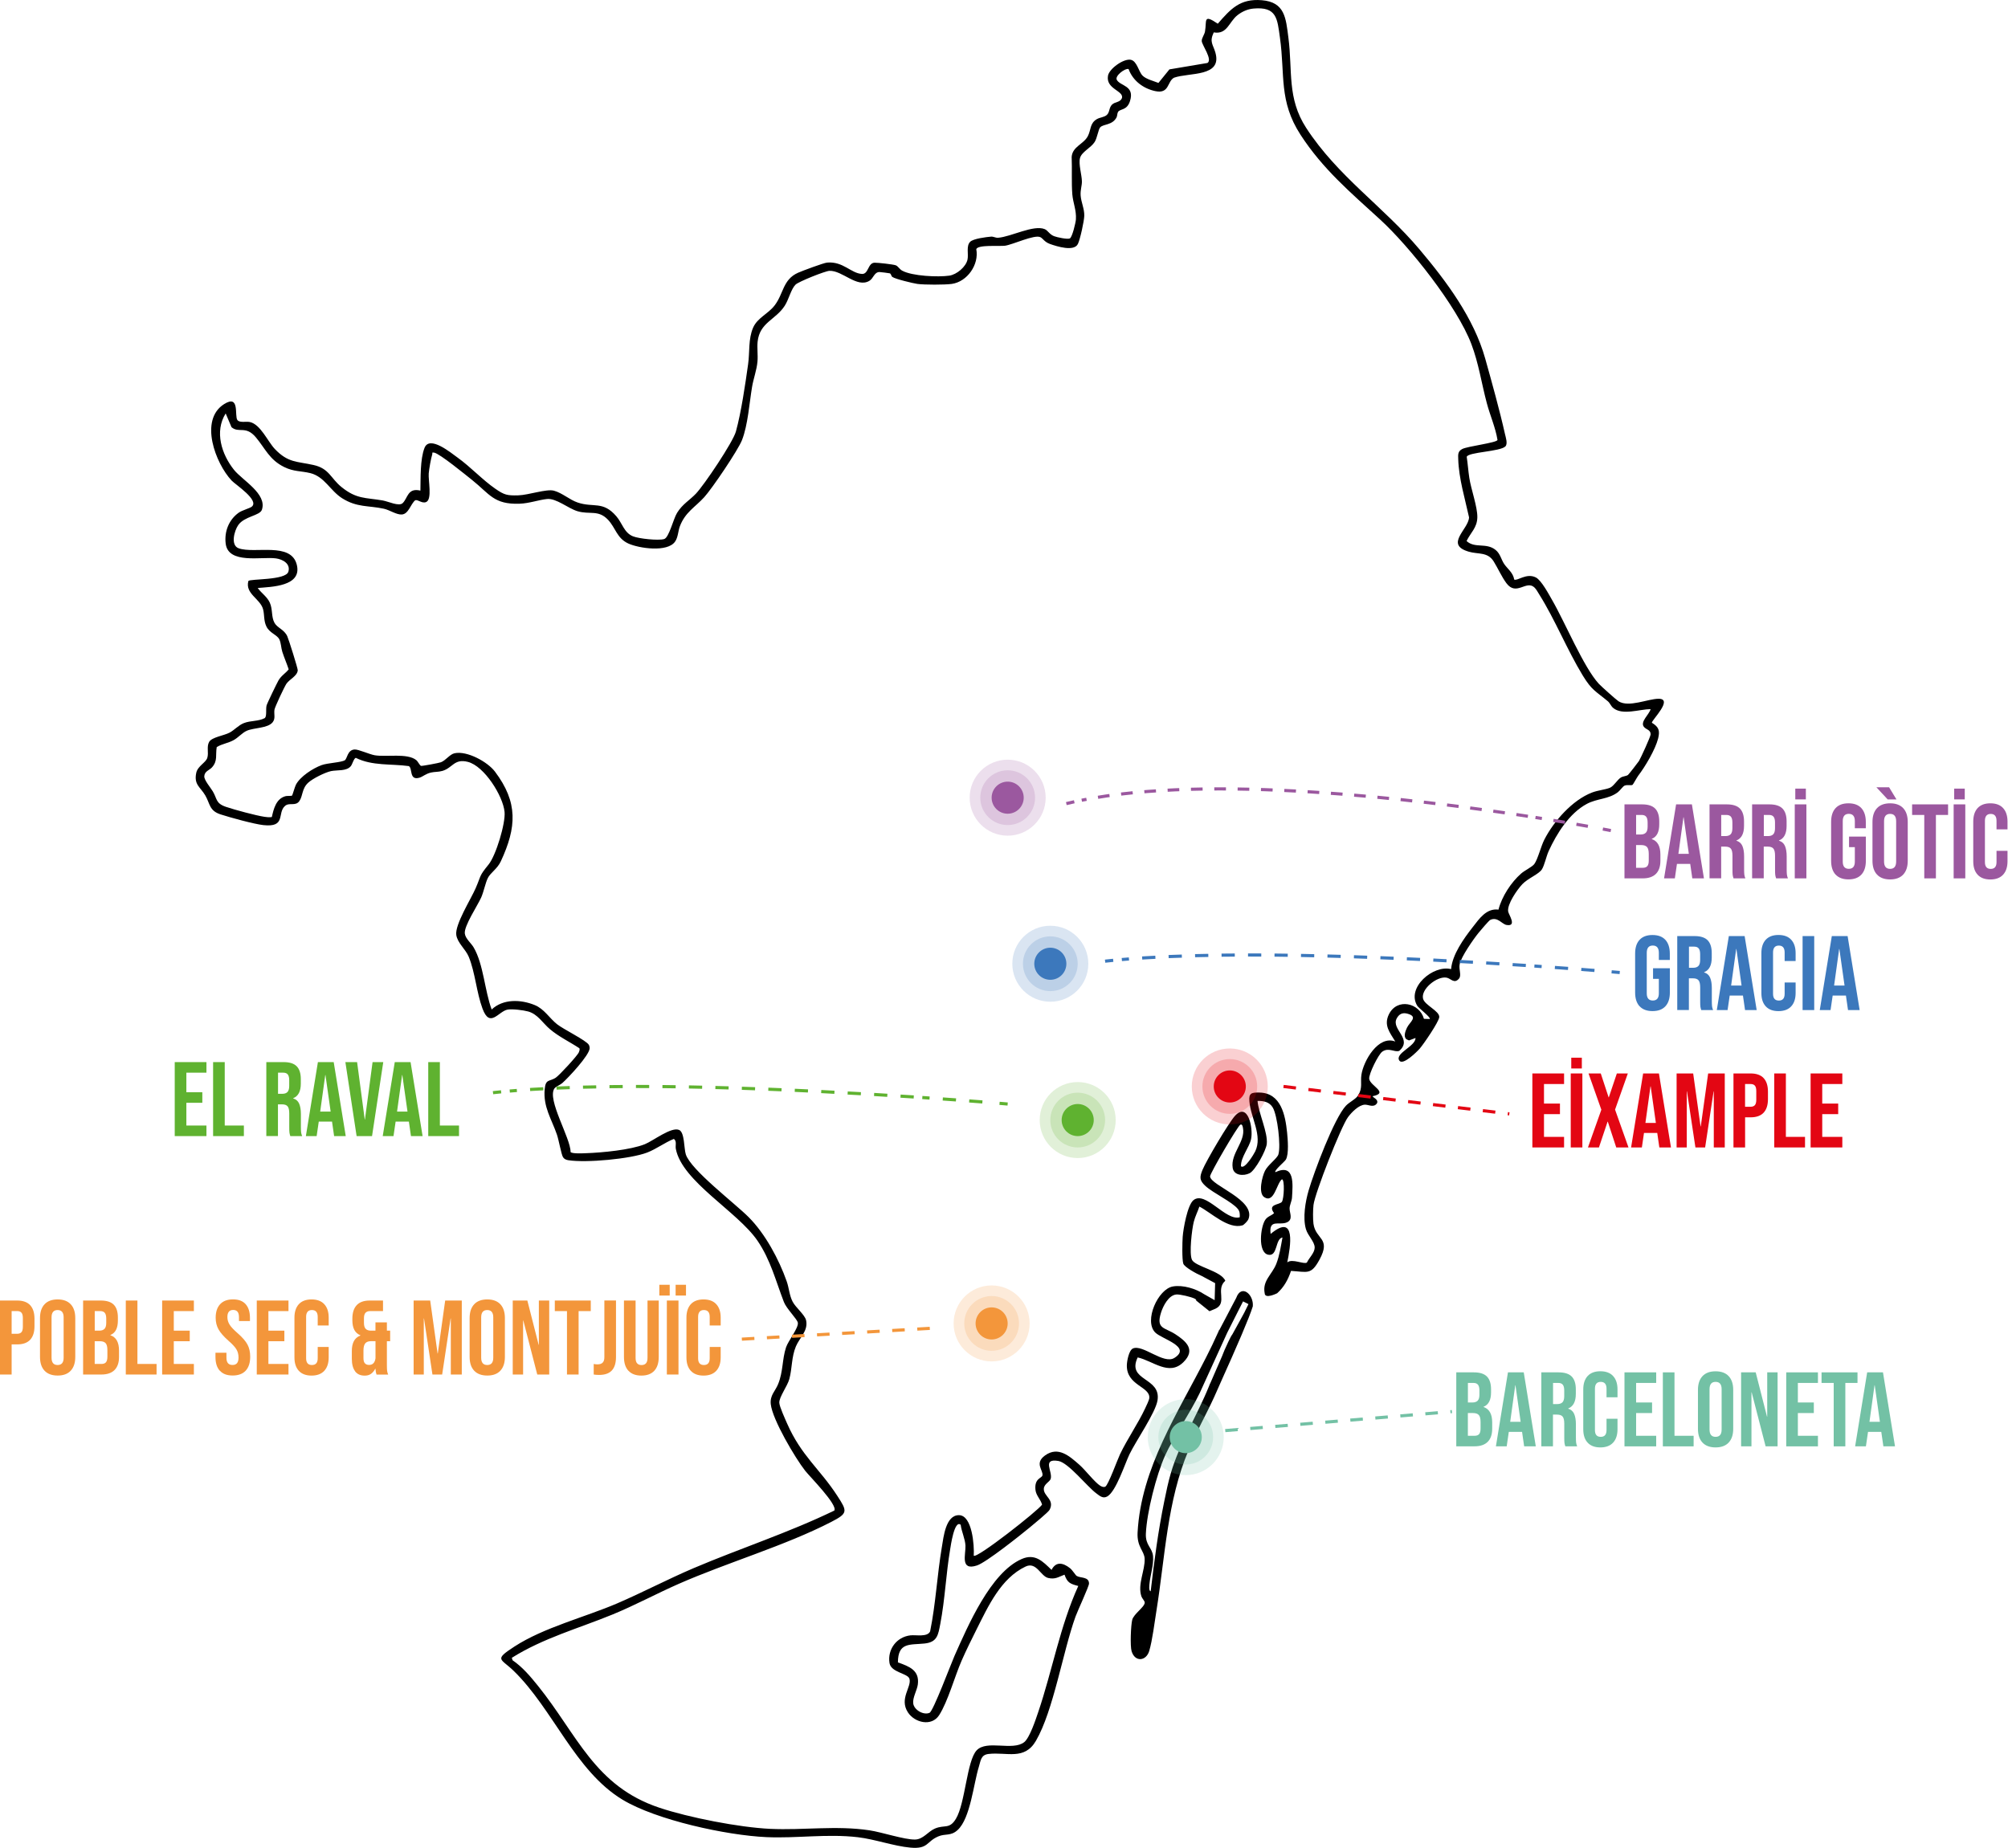 <svg fill="none" viewBox="0 0 640 589" height="589" width="640" xmlns="http://www.w3.org/2000/svg"><g clip-path="url(#clip0_2031_5171)"><path fill="black" d="M526.491 230.378C526.413 229.559 533.477 222.729 528.625 222.729C525.269 222.742 519.141 225.591 515.889 223.548C515.134 223.067 510.295 218.735 509.567 217.941C504.74 212.686 498.756 198.259 494.736 191.325C493.669 189.478 491.302 184.976 489.52 184.066C486.527 182.531 483.548 185.315 482.612 184.729C482.287 182.544 480.413 181.256 479.411 179.76C478.462 178.342 478.189 176.52 476.706 175.311C473.714 172.865 470.097 174.907 467.43 172.449C468.757 169.73 470.799 168.208 470.865 164.903C470.93 161.573 468.861 155.979 468.302 152.298C467.964 150.073 467.82 147.848 467.482 145.624C467.859 144.089 478.189 143.972 479.815 142.281C480.621 141.435 479.906 139.379 479.659 138.287C478.007 130.898 475.444 121.674 473.375 114.298C469.759 101.406 461.03 89.685 452.483 79.551C440.879 65.774 426.412 56.29 416.317 40.77C410.151 31.274 412.024 22.584 410.645 12.007C409.839 5.776 409.553 0.663 402.15 0.065C395.256 -0.494 392.29 2.784 388.14 7.558C383.391 4.345 384.666 6.596 384.068 10.017C383.899 11.058 382.975 12.124 383.027 13.1C383.105 14.388 386.553 18.967 384.848 20.073L372.724 22.115L369.224 26.434C367.715 25.823 365.257 25.238 364.138 24.08C362.902 22.818 362.395 19.475 360.417 19.058C358.141 18.59 353.535 21.907 353.145 24.132C352.391 28.386 358.18 28.893 357.607 31.222C357.035 32.718 355.422 32.367 354.42 33.355C353.418 34.357 353.744 35.736 352.781 36.634C351.948 37.388 350.569 37.401 349.594 37.974C347.304 39.313 347.772 41.408 346.706 43.424C345.327 46.013 341.814 46.703 341.567 50.02C341.736 53.845 341.476 58.19 341.775 61.949C342.009 64.707 343.115 67.01 342.92 69.924C342.855 70.978 341.775 75.505 341.021 75.973C340.331 76.402 336.897 75.635 335.999 75.297C334.49 74.737 333.996 73.449 332.968 73.033C329.404 71.576 322.249 75.479 318.099 75.791C317.318 75.843 316.603 75.362 315.887 75.427C314.365 75.557 310.202 76.064 309.213 77.079C307.9 78.406 308.732 80.943 308.381 82.686C307.9 85.067 304.92 87.512 302.579 87.863C299.001 88.384 290.741 88.019 287.553 86.276C286.695 85.821 286.239 84.832 285.485 84.559C284.522 84.234 279.865 83.727 278.772 83.74C276.561 83.779 276.873 87.421 274.739 87.317C271.24 87.148 268.755 83.245 263.604 83.701C262.485 83.805 255.733 86.328 254.354 86.94C249.489 89.112 249.775 93.574 246.926 97.308C244.857 100.04 241.436 101.263 240.044 104.424C238.457 108.054 238.99 112.269 238.444 116.08C237.533 122.559 236.258 131.327 234.554 137.545C233.618 140.941 224.472 154.548 221.818 157.345C219.776 159.492 217.538 160.662 215.808 163.459C214.611 165.385 213.232 171.369 211.684 171.824C209.837 172.371 203.658 171.72 201.745 170.953C198.896 169.808 198.337 166.738 196.425 164.539C192.145 159.583 189.205 161.898 184.118 160.181C181.529 159.309 179.214 157.124 176.547 156.408C174.205 155.771 168.442 157.8 165.216 157.891C161.638 157.995 160.728 157.774 157.866 155.784C153.794 152.974 150.008 148.85 145.845 145.858C143.621 144.258 136.921 138.69 135.308 142.762C133.877 146.378 134.085 152.493 133.994 156.382C129.883 155.407 130.013 158.776 128.335 160.376C127.151 161.508 123.782 159.83 121.96 159.518C116.38 158.568 113.635 159.127 108.834 155.238C105.387 152.454 104.945 149.344 99.949 148.226C94.615 147.029 91.857 147.575 87.616 143.139C85.301 140.706 83.037 135.217 79.59 134.514C78.406 134.28 76.39 134.826 75.674 133.903C74.646 132.602 76.559 125.577 71.42 128.816C63.419 133.877 68.688 147.692 73.814 153.169C75.024 154.47 82.738 159.439 80.253 161.495C79.629 162.015 77.196 162.64 76.103 163.407C72.942 165.658 71.472 169.404 71.927 173.229C72.695 179.942 83.376 177.353 87.968 177.99C90.127 178.29 92.677 179.695 91.909 182.231C91.077 185.028 79.629 184.456 79.16 185.198C78.068 189.308 82.972 190.83 83.857 194.226C84.312 195.956 84.013 197.79 84.885 199.638C85.899 201.797 88.293 202.304 89.034 203.801C89.594 204.945 89.581 206.545 89.984 207.781C90.596 209.668 91.389 211.476 92.013 213.349C91.064 214.598 89.672 215.301 88.735 216.927C88.228 217.824 85.132 224.199 84.963 224.875C84.663 226.111 85.093 228.219 84.416 228.882C82.309 230.001 79.915 229.624 77.716 230.495C76.012 231.159 74.737 232.694 73.176 233.526C71.407 234.476 67.517 234.97 66.659 236.479C65.787 238.04 66.581 239.901 66.073 241.566C65.605 243.101 63.003 244.168 62.548 246.353C61.754 250.165 63.862 250.854 65.423 253.534C66.971 256.188 66.659 258.426 70.327 259.597C73.371 260.585 80.969 262.68 83.948 263.005C91.298 263.811 88.241 259.141 90.856 256.878C92.222 255.694 94.173 257.073 95.396 255.369C96.58 253.703 96.15 251.414 98.232 249.488C99.663 248.162 103.579 246.21 105.504 245.794C107.455 245.378 110.473 245.898 111.839 244.181C112.308 243.582 112.789 241.709 113.4 241.566C118.695 244.194 124.64 243.413 130.299 244.194C131.574 244.896 130.325 248.89 133.708 247.888C134.8 247.55 135.698 246.626 137.376 246.249C138.599 245.976 139.679 246.106 141.006 245.729C144.271 244.779 144.765 241.722 149.136 242.854C154.392 244.22 160.324 253.703 160.819 258.803C161.17 262.42 158.061 272.71 155.719 275.572C152.584 279.435 153.469 278.837 151.582 283.169C150.086 286.603 144.948 294.747 145.429 298.025C145.806 300.588 148.408 302.553 149.423 305.024C151.452 310.007 151.894 316.407 153.781 321.481C156.161 327.959 158.893 322.274 161.833 321.806C163.381 321.559 166.803 321.988 168.364 322.418C171.395 323.263 172.982 326.112 175.246 328.024C178.121 330.47 181.542 332.07 184.677 334.139C184.833 334.633 184.664 334.945 184.508 335.388C184.118 336.454 178.225 342.803 177.119 343.531C175.103 344.832 173.906 343.844 173.607 347.2C173.086 352.872 175.831 356.749 177.522 361.705C178.095 363.37 178.901 367.988 179.448 368.86C179.825 369.458 180.462 369.719 181.139 369.823C186.824 370.707 200.9 369.445 206.272 367.377C209.213 366.245 211.853 364.203 214.78 363.032C215.795 363.773 215.197 365.126 215.405 366.206C217.395 376.6 235.049 386.162 241.41 395.451C245.599 401.565 247.277 408.382 249.853 415.029C250.686 417.176 254.068 420.441 254.289 421.599C254.601 423.212 251.245 427.349 250.542 429.443C249.255 433.268 249.645 437.262 247.98 441.256C247.03 443.532 245.365 444.755 245.664 447.578C246.184 452.482 253.417 464.711 256.631 468.809C258.049 470.617 267.064 479.685 265.919 481.493C251.388 488.544 235.92 493.539 221.051 499.862C212.816 503.374 204.893 507.563 196.698 511.089C186.316 515.538 173.294 518.764 163.928 524.865C157.319 529.171 159.583 528.573 163.707 532.58C176.299 544.821 183.259 564.465 198.363 573.623C209.147 580.167 231.64 585.032 244.298 585.592C253.977 586.021 263.617 584.473 273.412 585.618C278.824 586.255 284.899 588.454 290.155 588.935C295.892 589.455 295.216 587.023 299.001 585.383C301.356 584.356 302.995 585.383 305.246 583.302C309.292 579.568 310.293 568.589 311.984 563.164C312.609 561.148 312.622 559.365 315.081 559.079C320.896 558.403 326.516 561.213 330.184 554.877C335.778 545.237 338.718 526.608 342.803 515.264C343.453 513.482 347.096 505.638 347.096 504.766C347.096 502.529 344.377 503.075 343.167 502.333C342.777 502.086 341.801 500.447 341.021 499.849C338.848 498.144 336.585 497.611 335.154 500.408C332.331 497.663 329.872 495.074 325.618 496.948C315.718 501.293 308.498 518.23 304.231 527.792C303.138 530.264 297.44 545.472 296.269 545.966C294.318 546.798 291.326 545.042 291.066 542.961C290.832 541.127 292.302 538.759 292.536 536.912C293.108 532.371 289.778 531.188 286.187 529.887C286.226 523.421 289.986 524.358 294.643 523.876C298.78 523.46 299.027 521.079 299.704 517.58C301.2 509.775 301.512 501.683 302.839 493.851C302.995 492.954 304.166 484.303 306.195 486.033C306.456 488.166 307.626 490.547 307.717 492.681C307.834 495.491 305.935 500.798 311.399 498.99C314.378 498.001 325.345 489.259 328.324 486.788C329.391 485.903 334.126 482.026 334.529 481.259C336.259 477.967 332.539 476.94 332.695 474.52C332.786 472.985 334.594 472.347 334.88 471.385C335.583 469.095 331.992 464.789 337.326 465.687C340.5 466.207 346.472 473.817 349.373 475.977C350.504 476.823 351.545 477.798 352.95 476.979C355.721 475.353 358.505 466.662 359.988 463.566C362.069 459.26 368.275 450.349 368.925 446.394C370.161 438.914 358.999 440.319 362.603 432.683C367.429 433.736 372.581 438.745 377.173 434.205C381.167 430.263 378.11 427.583 374.662 425.32C371.215 423.056 368.366 423.693 370.057 418.373C370.72 416.278 372.464 412.844 374.922 412.623C376.067 412.519 379.671 413.39 380.764 413.937C380.959 414.041 381.141 414.145 381.31 414.275L381.102 414.431L385.486 417.956L387.385 417.163C391.327 415.316 387.333 411.023 390.533 408.252C389.258 405.116 380.933 403.737 379.905 401.552C378.968 399.561 379.892 391.821 380.49 389.453C380.92 387.749 381.726 386.24 382.273 384.601C386.019 386.526 391.47 391.925 396.01 390.585C396.505 390.429 397.675 389.167 397.883 388.673C400.42 382.441 385.746 377.888 385.681 374.961C385.681 373.986 394.475 358.921 395.334 358.492C395.945 358.193 396.088 359.142 396.166 359.532C397.025 363.891 392.159 367.65 392.888 372.281C393.278 374.753 396.426 374.922 398.3 373.96C400.121 373.036 403.529 366.727 403.751 364.632C404.141 360.977 401.136 354.836 400.811 350.92C402.775 350.881 404.635 351.259 405.676 353.054C407.159 355.604 408.291 365.256 407.458 367.975C407.055 369.276 404.167 371.254 403.191 373.179C402.268 375.013 400.954 380.308 402.957 381.609C406.144 383.664 406.873 377.199 408.577 375.911C409.527 375.898 409.253 382.155 408.564 383.092C407.835 384.081 403.855 383.755 406.079 386.695C405.195 387.541 404.05 387.684 403.295 388.79C401.734 391.04 400.837 399.184 404.18 399.939C407.302 400.641 406.378 394.852 408.759 394.449C408.226 397.259 407.835 400.186 406.782 402.866C405.429 406.287 402.294 408.226 403.087 412.232C403.165 414.197 407.055 412.232 407.055 412.232C409.253 410.281 410.554 407.861 411.478 405.103C416.76 405.416 417.852 406.482 420.558 401.513C424.344 394.54 419.335 395.19 418.633 390.065C418.438 388.569 418.464 385.603 418.646 384.081C419.075 380.36 427.414 359.103 429.639 356.098C430.771 354.576 433.073 352.169 435.051 352.117C436.247 352.091 437.847 353.184 438.875 351.675C439.5 350.4 437.288 349.711 437.522 349.411C442.83 348.332 436.677 346.146 436.403 343.883C436.208 342.386 439.33 336.09 440.566 335.218C442.635 333.774 444.404 335.505 445.978 334.971C450.362 331.121 443.35 328.142 445.146 324.668C445.874 323.25 446.993 322.691 448.515 323.094C452.235 324.07 449.269 325.787 448.437 327.582C447.956 328.636 447.201 330.405 448.281 331.277L449.087 331.641L451.156 330.86C451.208 333.54 444.43 335.752 446.017 338.08C447.149 339.707 451.611 335.258 452.483 334.269C453.706 332.89 458.649 325.657 458.727 324.2C458.844 322.274 454.135 320.427 453.575 318.385C452.743 315.302 458.09 311.035 461.082 311.633C462.435 311.893 463.488 313.714 464.997 311.958C465.921 310.904 464.88 309.044 465.245 307.288C465.726 304.959 469.603 299.378 471.229 297.375C471.788 296.685 474.533 293.433 475.001 293.212C477.356 292.132 478.709 294.604 480.192 294.838C483.6 295.398 480.842 291.534 480.686 290.532C480.335 288.191 483.587 283.546 485.201 281.842C486.97 279.969 490.469 278.655 491.445 277.107C492.264 275.793 492.824 273.009 493.591 271.305C496.154 265.711 500.174 259.232 505.768 256.24C509.072 254.471 512.689 254.796 515.668 252.507C516.318 252.012 517.242 250.672 517.762 250.438C518.673 250.048 519.805 250.464 520.338 250.165C520.494 250.087 521.743 247.784 522.146 247.251C524.345 244.402 527.584 238.938 528.482 235.413C529.119 232.863 528.69 231.718 526.491 230.378ZM523.981 231.718C524.722 232.603 526.153 232.616 526.088 234.125C526.062 234.84 522.94 241.657 522.381 242.568C522.172 242.919 519.115 246.848 518.881 247.017C518.335 247.42 517.346 247.407 516.657 247.81C515.499 248.5 514.341 250.594 513.131 251.102C511.7 251.7 509.267 251.908 507.446 252.611C501.176 255.004 495.218 261.756 492.212 267.649C491.12 269.783 490.157 273.868 489.012 275.429C488.336 276.326 485.929 277.471 484.836 278.434C481.61 281.257 478.67 285.784 477.603 289.947C473.74 289.452 471.489 292.848 469.382 295.541C466.52 299.209 462.89 304.244 462.5 308.914C456.789 307.457 448.138 314.846 451.741 320.635C452.183 321.351 456.19 324.382 455.696 324.811L453.849 324.759C452.431 319.647 445.289 318.007 442.674 323.328C440.957 326.854 442.986 329.13 444.716 331.992C439.304 329.872 434.569 338.185 433.919 342.582C433.554 344.988 434.374 346.732 432.891 349.125C432.136 350.361 430.12 351.259 429.001 352.43C425.242 356.371 418.776 373.699 417.085 379.488C416.044 383.04 415.199 388.126 416.213 391.73C416.825 393.903 419.036 395.789 419.023 397.675C419.01 399.34 417.267 400.927 416.539 402.436C415.628 403.126 411.829 401.071 410.281 402.397C411.309 397.467 413.182 386.461 404.986 393.317C404.323 388.374 407.822 390.715 410.19 389.623C412.233 388.686 410.997 386.643 411.023 385.186C411.036 384.094 411.712 382.936 411.79 381.765C412.05 377.524 412.753 370.733 406.496 373.634C405.975 373.127 409.475 370.291 409.852 369.602C410.841 367.819 410.45 363.162 410.229 361.003C409.67 355.526 408.33 348.371 401.396 348.254C398.885 348.202 397.988 348.41 398.209 351.064C398.638 356.319 402.476 362.004 400.069 367.013C399.679 367.832 396.661 372.906 395.516 371.735C395.503 368.73 398.17 365.829 398.755 363.058C399.471 359.637 397.779 351.142 393.629 355.669C391.613 357.867 384.458 369.992 383.261 372.919C382.312 375.221 382.286 376.249 384.159 377.992C386.683 380.334 392.68 383.053 394.553 385.382C395.178 386.175 395.191 387.047 395.139 388.009C390.689 389.297 384.224 379.475 380.399 382.546C378.461 384.107 377.134 391.704 376.952 394.241C376.835 395.971 376.705 401.396 377.147 402.788C377.485 403.88 381.349 406.014 382.962 406.69C383.001 406.716 383.027 406.729 383.066 406.743L387.294 409.006L387.138 414.431L383.795 412.532C381.154 410.762 377.004 409.513 373.843 410.06C369.094 410.866 364.528 421 368.184 424.721C370.265 426.842 379.944 429.287 374.311 432.839C370.864 435.011 364.216 428.416 361.081 429.834C359.806 430.419 359.194 433.801 359.155 435.128C358.986 441.685 366.636 441.932 366.31 445.64C366.245 446.329 365.361 448.137 364.996 448.905C362.72 453.783 359.377 458.532 356.97 463.566C356.189 465.192 353.262 473.297 352.313 473.856C351.766 474.169 351.129 473.856 350.647 473.57C348.943 472.517 345.886 468.536 344.052 466.923C340.878 464.139 337.3 460.899 333.098 463.917C329.586 466.441 332.578 468.653 332.253 470.279C332.057 471.229 329.638 471.177 330.028 474.884C330.223 476.744 331.693 477.928 332.135 479.607C330.874 481.519 311.282 496.922 310.358 495.881C310.566 492.733 309.89 482.95 305.623 482.963C301.408 482.963 300.732 489.936 300.198 493.097C298.689 501.995 298.26 511.141 296.452 520.013C295.58 521.912 291.95 521.066 290.155 521.275C285.771 521.795 282.818 525.737 283.507 530.108C284.002 533.139 289.349 533.347 289.869 535.129C290.623 537.731 286.526 541.439 289.375 545.823C291.534 549.14 296.933 550.428 299.327 546.72C302.137 542.336 304.283 534.375 306.508 529.301C307.978 525.958 309.643 522.602 311.282 519.323C314.976 511.986 319.009 503.062 326.88 499.341C330.353 497.702 331.68 502.437 334.087 502.984C336.363 503.504 337.352 502.646 339.29 501.93C340.175 504.506 341.138 504.883 343.675 505.534C337.833 518.387 335.414 532.462 330.9 545.758C330.119 548.073 328.194 553.927 326.451 555.306C322.782 558.22 314.534 554.474 311.282 557.934C308.134 561.291 307.678 574.729 304.686 579.725C302.618 583.185 301.044 581.546 297.987 582.86C295.762 583.809 294.24 586.333 291.625 586.359C288.217 586.411 281.088 584.018 277.12 583.419C266.505 581.819 256.149 583.445 245.43 582.951C235.569 582.482 219.555 579.36 210.149 576.212C189.504 569.317 184.014 552.939 171.447 537.341C169.04 534.362 166.543 531.383 163.368 529.21L163.134 528.43C173.125 522.146 184.482 519.037 195.293 514.601C202.422 511.674 209.199 507.992 216.237 504.896C231.731 498.079 250.295 492.681 264.956 485.109C270.316 482.338 270.095 481.753 266.843 476.758C261.301 468.211 255.382 464.035 250.868 453.744C250.256 452.339 248.448 448.398 248.383 447.149C248.279 445.367 250.972 441.828 251.583 439.564C252.507 436.13 252.234 432.605 253.678 429.157C254.835 426.399 257.671 424.162 256.917 420.831C256.514 419.088 253.574 416.76 252.624 414.899C251.583 412.87 251.492 410.58 250.751 408.46C248.279 401.422 243.908 393.291 238.652 388.009C234.242 383.56 220.192 372.945 218.579 367.949C217.981 366.076 218.228 361.029 216.498 360.196C214.065 359.025 208.159 363.669 205.518 364.723C200.965 366.557 191.832 367.416 186.798 367.585C185.796 367.624 182.31 367.806 181.854 367.208C181.906 362.798 174.231 350.4 176.729 346.927C177.106 346.393 178.576 345.795 179.214 345.236C181.126 343.544 187.93 336.311 187.943 334.087C187.943 333.761 187.839 333.306 187.669 333.033C186.85 331.628 179.526 328.063 177.548 326.476C175.064 324.499 173.464 321.598 170.419 320.362C165.996 318.554 160.363 318.333 156.708 321.78C154.483 315.835 154.119 307.353 150.958 301.98C150.151 300.601 148.369 299.235 148.148 297.57C147.849 295.176 152.22 288.646 153.364 286.083C154.21 284.158 154.691 281.478 155.485 279.878C156.304 278.2 158.516 276.951 159.622 274.557C164.682 263.668 165.151 255.772 157.762 245.963C155.407 242.828 148.824 239.224 144.856 240.109C143.334 240.447 142.073 242.386 140.537 242.971C139.952 243.205 134.527 244.207 134.215 244.129C133.786 244.025 133.252 242.763 132.68 242.294C129.844 239.979 123.118 241.358 119.463 240.746C117.72 240.447 114.233 238.821 113.01 238.899C110.708 239.042 110.682 241.852 109.901 242.333C108.704 243.062 104.476 243.166 102.473 243.895C99.741 244.896 95.682 247.511 94.316 250.126C93.965 250.802 93.223 253.508 93.067 253.599C92.768 253.781 91.558 253.599 90.83 253.834C87.981 254.705 87.213 257.866 86.641 260.429C85.873 260.572 85.08 260.481 84.312 260.364C81.58 259.961 74.698 258.101 71.993 257.177C68.701 256.058 69.248 254.64 67.83 252.259C67.114 251.05 65.033 248.656 65.111 247.433C65.215 245.781 66.763 245.521 67.582 244.584C69.456 242.49 68.636 240.616 69.079 238.132C70.809 237.078 72.604 236.935 74.438 235.933C75.986 235.087 77.17 233.591 78.64 232.941C80.943 231.913 85.327 232.186 86.901 230.222C87.877 228.986 87.265 227.685 87.473 226.241C87.603 225.344 90.674 218.852 91.285 217.954C92.313 216.458 94.719 215.522 94.901 213.674C94.954 213.102 92.013 203.775 91.558 202.786C90.543 200.613 88.41 200.184 87.486 198.532C86.42 196.607 86.966 194.252 85.99 192.092C85.132 190.193 83.297 189.061 82.14 187.422C86.537 187.045 96.254 186.928 94.615 180.085C92.833 172.605 81.203 176.625 76.064 174.764C73.41 173.802 74.672 169.196 75.921 167.388C77.899 164.526 82.842 164.409 83.48 162.471C85.171 157.397 77.287 153.13 74.581 149.761C70.614 144.804 68.311 137.545 71.927 131.782L73.788 136.166C76.155 138.196 78.289 135.529 81.541 139.392C84.572 142.996 85.847 146.547 90.596 148.876C93.627 150.372 95.929 150.086 98.882 150.801C103.436 151.92 105.244 156.408 109.042 158.815C113.817 161.82 117.381 161.079 122.351 162.158C124.237 162.575 126.384 164.136 128.127 163.993C130.247 163.798 130.872 160.662 132.342 159.453C133.278 159.179 134.553 160.636 135.88 159.999C137.78 159.075 136.466 153.078 136.648 150.906C136.765 149.501 137.35 146.131 137.767 144.83C137.884 144.44 137.519 144.128 138.352 144.271C140.173 144.583 148.421 151.387 150.45 152.987C156.057 157.449 157.371 160.857 165.606 160.558C168.676 160.454 171.642 159.348 174.335 159.062C177.236 158.737 181.074 162.041 184.027 162.939C187.982 164.123 190.675 162.393 193.784 165.671C196.255 168.286 196.568 171.525 200.223 173.229C203.606 174.79 212.738 176.143 215.158 172.644C216.146 171.226 216.107 169.3 216.693 167.752C218.397 163.264 221.519 161.703 224.459 158.477C226.944 155.745 235.244 143.503 236.506 140.251C238.379 135.425 238.834 128.517 239.693 123.378C240.135 120.698 241.189 117.953 241.423 115.274C241.618 113.179 241.254 110.903 241.475 108.886C242.139 102.772 247.212 101.965 250.113 97.464C251.44 95.396 252.104 92.169 253.574 90.712C254.51 89.776 263.005 86.38 264.371 86.328C268.495 86.185 273.074 91.818 277.029 89.555C278.434 88.748 278.564 86.797 280.268 86.706C280.58 86.706 283.325 87.044 283.586 87.122C284.041 87.265 284.041 88.007 284.405 88.267C285.342 88.943 291.014 90.309 292.419 90.504C294.695 90.803 301.057 90.803 303.32 90.504C308.277 89.828 312.114 84.338 311.165 79.421C311.672 77.938 318.593 78.549 320.297 78.328C322.821 77.977 329.664 74.711 331.55 75.583C332.448 75.999 332.825 77.105 334.659 77.768C336.897 78.562 342.335 80.279 343.557 77.755C344.286 76.246 345.535 70.483 345.587 68.779C345.639 66.528 344.585 64.486 344.429 62.327C344.299 60.57 344.858 59.191 344.832 57.799C344.793 55.718 343.714 52.31 344.221 50.397C344.754 48.368 347.694 47.158 348.904 45.246C349.724 43.945 350.062 41.213 350.673 40.575C351.714 39.483 354.511 39.964 355.864 37.44C356.137 36.92 356.059 36.113 356.358 35.658C357.035 34.63 359.168 35.268 360.144 32.263C361.77 27.215 357.022 27.488 355.942 25.433C355.292 24.21 358.479 21.725 359.702 21.998C361.068 25.732 364.385 28.243 368.249 29.049C372.776 29.999 371.982 25.901 374.22 24.756C379.111 23.052 389.623 24.6 387.372 16.743C386.631 14.154 385.395 13.399 386.852 10.329C391.145 11.071 391.691 6.986 394.41 4.839C395.88 3.695 397.623 2.901 399.497 2.732C406.964 2.042 407.107 5.958 407.953 12.046C409.618 23.924 407.523 32.172 414.509 42.956C421.586 53.871 430.445 61.351 439.799 69.898C449.308 78.588 464.412 97.711 468.952 109.641C471.307 115.846 472.191 122.181 473.896 128.543C474.936 132.472 476.641 136.231 477.291 140.238C477.096 141.136 467.755 142.241 466.077 143.113C464.62 143.855 464.724 144.882 464.776 146.339C464.945 152.48 466.923 158.945 468.224 164.903C468.094 168.728 460.275 173.593 468.198 175.87C471.177 176.729 474.156 175.87 476.081 178.966C477.395 181.087 478.618 183.845 480.127 185.887C483.288 190.128 486.41 184.846 489.012 187.214C489.624 187.773 490.131 188.723 490.573 189.438C495.647 197.517 499.485 207.144 504.454 215.301C507.368 220.088 508.565 220.27 512.481 223.548C513.131 224.095 513.43 225.044 514.159 225.656C517.099 228.115 522.576 226.059 526.088 226.033C525.685 227.737 522.615 230.105 523.981 231.718Z"></path><path fill="black" d="M394.008 413.728L392.512 416.564L390.872 419.7L388.687 423.849L388.544 423.993C388.44 424.227 388.336 424.474 388.232 424.708L388.115 424.955C387.009 427.44 385.812 429.912 384.563 432.37C375.444 450.401 363.683 467.885 362.578 488.479C362.33 493.149 364.724 494.32 364.828 496.857C364.984 500.564 362.5 505.013 363.8 508.864C364.035 509.54 364.854 510.295 364.854 510.828C364.867 512.207 361.368 514.419 360.873 516.305C360.431 517.996 360.158 524.722 360.678 526.361C361.784 529.913 365.323 529.47 366.285 526.257C367.313 522.81 367.976 517.151 368.588 513.417C371.346 496.284 371.983 478.475 378.8 462.317C381.246 456.528 384.394 450.986 387.022 445.236L387.321 444.56L387.906 443.246L390.261 437.938L390.43 437.574L390.547 437.301L392.108 433.814C392.108 433.814 392.199 433.606 392.368 433.229L392.603 432.696C392.655 432.592 392.694 432.488 392.746 432.37L395.569 425.879C395.673 425.632 395.79 425.372 395.894 425.111C397.351 421.677 398.782 418.138 399.302 416.395C399.654 412.61 395.634 409.162 394.008 413.728ZM396.648 418.295L394.593 422.054L392.733 425.424H392.72L392.668 425.476C392.551 425.58 392.069 426.503 391.51 427.661L391.458 427.765L391.237 428.26C390.586 429.626 389.91 431.161 389.611 432.006V432.045L389.585 432.097L388.674 434.192L386.892 438.277V438.316H386.879L385.708 441.009C385.708 441.009 385.695 441.009 385.682 440.982C385.552 441.308 385.422 441.646 385.292 441.971C381.519 451.286 376.029 459.872 373.18 469.55C372.321 472.478 371.71 475.457 371.099 478.449C369.147 487.945 367.872 497.598 366.754 507.212C366.064 507.121 366.337 505.247 366.376 504.766C366.636 502.112 367.742 498.756 367.508 496.063C367.274 493.279 365.049 492.629 365.218 488.856C365.518 482.052 368.536 470.201 371.346 463.944C373.792 458.493 379.398 450.297 382.377 444.04L382.846 443.012L391.159 424.786L393.045 421.04L394.801 417.566L396.193 414.821L397.923 415.693L396.648 418.282V418.295Z"></path><path fill="#E30613" d="M391.963 355.044C396.784 355.044 400.693 351.136 400.693 346.315C400.693 341.494 396.784 337.586 391.963 337.586C387.143 337.586 383.234 341.494 383.234 346.315C383.234 351.136 387.143 355.044 391.963 355.044Z" opacity="0.19"></path><path fill="#E30613" d="M391.963 358.427C398.652 358.427 404.074 353.004 404.074 346.315C404.074 339.626 398.652 334.204 391.963 334.204C385.274 334.204 379.852 339.626 379.852 346.315C379.852 353.004 385.274 358.427 391.963 358.427Z" opacity="0.19"></path><path fill="#E30613" d="M391.964 351.428C394.788 351.428 397.077 349.139 397.077 346.315C397.077 343.492 394.788 341.203 391.964 341.203C389.141 341.203 386.852 343.492 386.852 346.315C386.852 349.139 389.141 351.428 391.964 351.428Z"></path><path fill="#73C1A5" d="M377.928 466.819C382.749 466.819 386.657 462.91 386.657 458.089C386.657 453.268 382.749 449.36 377.928 449.36C373.107 449.36 369.199 453.268 369.199 458.089C369.199 462.91 373.107 466.819 377.928 466.819Z" opacity="0.19"></path><path fill="#73C1A5" d="M377.928 470.201C384.617 470.201 390.039 464.778 390.039 458.089C390.039 451.401 384.617 445.978 377.928 445.978C371.239 445.978 365.816 451.401 365.816 458.089C365.816 464.778 371.239 470.201 377.928 470.201Z" opacity="0.19"></path><path fill="#73C1A5" d="M377.929 463.202C380.753 463.202 383.042 460.913 383.042 458.09C383.042 455.266 380.753 452.977 377.929 452.977C375.105 452.977 372.816 455.266 372.816 458.09C372.816 460.913 375.105 463.202 377.929 463.202Z"></path><path fill="#3C78BC" d="M334.764 315.926C339.585 315.926 343.493 312.018 343.493 307.197C343.493 302.376 339.585 298.468 334.764 298.468C329.943 298.468 326.035 302.376 326.035 307.197C326.035 312.018 329.943 315.926 334.764 315.926Z" opacity="0.19"></path><path fill="#3C78BC" d="M334.764 319.308C341.453 319.308 346.875 313.886 346.875 307.197C346.875 300.508 341.453 295.085 334.764 295.085C328.075 295.085 322.652 300.508 322.652 307.197C322.652 313.886 328.075 319.308 334.764 319.308Z" opacity="0.19"></path><path fill="#3C78BC" d="M334.765 312.31C337.589 312.31 339.878 310.021 339.878 307.197C339.878 304.373 337.589 302.084 334.765 302.084C331.941 302.084 329.652 304.373 329.652 307.197C329.652 310.021 331.941 312.31 334.765 312.31Z"></path><path fill="#9B589F" d="M321.171 262.992C325.991 262.992 329.9 259.084 329.9 254.263C329.9 249.442 325.991 245.534 321.171 245.534C316.35 245.534 312.441 249.442 312.441 254.263C312.441 259.084 316.35 262.992 321.171 262.992Z" opacity="0.19"></path><path fill="#9B589F" d="M321.17 266.374C327.859 266.374 333.282 260.952 333.282 254.263C333.282 247.574 327.859 242.151 321.17 242.151C314.481 242.151 309.059 247.574 309.059 254.263C309.059 260.952 314.481 266.374 321.17 266.374Z" opacity="0.19"></path><path fill="#9B589F" d="M321.171 259.376C323.995 259.376 326.284 257.087 326.284 254.263C326.284 251.439 323.995 249.15 321.171 249.15C318.348 249.15 316.059 251.439 316.059 254.263C316.059 257.087 318.348 259.376 321.171 259.376Z"></path><path fill="#F3963B" d="M316.057 430.575C320.878 430.575 324.786 426.667 324.786 421.846C324.786 417.025 320.878 413.117 316.057 413.117C311.236 413.117 307.328 417.025 307.328 421.846C307.328 426.667 311.236 430.575 316.057 430.575Z" opacity="0.19"></path><path fill="#F3963B" d="M316.057 433.957C322.746 433.957 328.168 428.535 328.168 421.846C328.168 415.157 322.746 409.734 316.057 409.734C309.368 409.734 303.945 415.157 303.945 421.846C303.945 428.535 309.368 433.957 316.057 433.957Z" opacity="0.19"></path><path fill="#F3963B" d="M316.058 426.959C318.881 426.959 321.17 424.67 321.17 421.846C321.17 419.022 318.881 416.733 316.058 416.733C313.234 416.733 310.945 419.022 310.945 421.846C310.945 424.67 313.234 426.959 316.058 426.959Z"></path><path fill="#5FB230" d="M343.491 365.751C348.312 365.751 352.22 361.843 352.22 357.022C352.22 352.201 348.312 348.292 343.491 348.292C338.67 348.292 334.762 352.201 334.762 357.022C334.762 361.843 338.67 365.751 343.491 365.751Z" opacity="0.19"></path><path fill="#5FB230" d="M343.49 369.133C350.179 369.133 355.602 363.711 355.602 357.022C355.602 350.333 350.179 344.91 343.49 344.91C336.801 344.91 331.379 350.333 331.379 357.022C331.379 363.711 336.801 369.133 343.49 369.133Z" opacity="0.19"></path><path fill="#5FB230" d="M343.492 362.134C346.315 362.134 348.604 359.845 348.604 357.022C348.604 354.198 346.315 351.909 343.492 351.909C340.668 351.909 338.379 354.198 338.379 357.022C338.379 359.845 340.668 362.134 343.492 362.134Z"></path><path fill="#9B589F" d="M517.762 256.396H523.356C525.268 256.396 526.66 256.838 527.532 257.723C528.403 258.608 528.845 259.973 528.845 261.821V262.77C528.845 263.98 528.65 264.969 528.26 265.737C527.87 266.504 527.271 267.05 526.452 267.389V267.454C528.299 268.078 529.21 269.717 529.21 272.371V274.388C529.21 276.209 528.728 277.601 527.779 278.55C526.829 279.5 525.424 279.982 523.59 279.982H517.762V256.396ZM522.913 265.997C523.655 265.997 524.214 265.802 524.578 265.424C524.956 265.047 525.138 264.397 525.138 263.499V262.185C525.138 261.326 524.982 260.715 524.683 260.338C524.383 259.96 523.902 259.765 523.252 259.765H521.469V265.997H522.913ZM523.59 276.612C524.24 276.612 524.722 276.443 525.034 276.092C525.346 275.741 525.502 275.142 525.502 274.284V272.228C525.502 271.148 525.32 270.407 524.943 269.991C524.565 269.574 523.954 269.366 523.108 269.366H521.456V276.612H523.577H523.59Z"></path><path fill="#9B589F" d="M534.23 256.396H539.251L543.089 279.982H539.381L538.705 275.298V275.363H534.49L533.813 279.982H530.379L534.217 256.396H534.23ZM538.275 272.163L536.623 260.507H536.558L534.945 272.163H538.275Z"></path><path fill="#9B589F" d="M544.884 256.396H550.374C552.286 256.396 553.678 256.839 554.55 257.723C555.421 258.608 555.864 259.974 555.864 261.821V263.265C555.864 265.711 555.057 267.259 553.431 267.909V267.974C554.329 268.248 554.966 268.794 555.33 269.627C555.695 270.459 555.89 271.565 555.89 272.957V277.107C555.89 277.783 555.916 278.33 555.955 278.746C556.007 279.162 556.111 279.566 556.293 279.982H552.52C552.39 279.605 552.299 279.24 552.247 278.902C552.195 278.564 552.182 277.952 552.182 277.081V272.762C552.182 271.682 552.013 270.927 551.662 270.498C551.311 270.069 550.712 269.861 549.854 269.861H548.579V279.969H544.871V256.383L544.884 256.396ZM549.932 266.504C550.673 266.504 551.233 266.309 551.597 265.932C551.961 265.555 552.156 264.904 552.156 264.007V262.185C552.156 261.327 552 260.715 551.701 260.338C551.402 259.961 550.92 259.766 550.27 259.766H548.592V266.504H549.945H549.932Z"></path><path fill="#9B589F" d="M558.454 256.396H563.944C565.857 256.396 567.249 256.839 568.12 257.723C568.992 258.608 569.434 259.974 569.434 261.821V263.265C569.434 265.711 568.628 267.259 567.001 267.909V267.974C567.899 268.248 568.536 268.794 568.901 269.627C569.265 270.459 569.46 271.565 569.46 272.957V277.107C569.46 277.783 569.486 278.33 569.525 278.746C569.577 279.162 569.681 279.566 569.863 279.982H566.091C565.961 279.605 565.87 279.24 565.818 278.902C565.766 278.564 565.753 277.952 565.753 277.081V272.762C565.753 271.682 565.583 270.927 565.232 270.498C564.881 270.069 564.283 269.861 563.424 269.861H562.149V279.969H558.441V256.383L558.454 256.396ZM563.515 266.504C564.257 266.504 564.816 266.309 565.18 265.932C565.544 265.555 565.74 264.904 565.74 264.007V262.185C565.74 261.327 565.583 260.715 565.284 260.338C564.985 259.961 564.504 259.766 563.853 259.766H562.175V266.504H563.528H563.515Z"></path><path fill="#9B589F" d="M572.035 256.396H575.743V279.982H572.035V256.396ZM572.204 251.375H575.574V254.809H572.204V251.375Z"></path><path fill="#9B589F" d="M585.043 278.785C584.106 277.757 583.625 276.3 583.625 274.388V261.99C583.625 260.078 584.093 258.621 585.043 257.593C585.993 256.565 587.359 256.058 589.154 256.058C590.949 256.058 592.315 256.565 593.265 257.593C594.201 258.621 594.683 260.078 594.683 261.99V264.007H591.183V261.743C591.183 260.195 590.546 259.414 589.258 259.414C587.97 259.414 587.333 260.195 587.333 261.743V274.648C587.333 276.17 587.97 276.938 589.258 276.938C590.546 276.938 591.183 276.17 591.183 274.648V270.03H589.336V266.661H594.696V274.375C594.696 276.287 594.227 277.744 593.278 278.772C592.328 279.8 590.962 280.307 589.167 280.307C587.372 280.307 586.006 279.8 585.056 278.772L585.043 278.785Z"></path><path fill="#9B589F" d="M598.249 278.772C597.286 277.744 596.805 276.274 596.805 274.388V261.99C596.805 260.104 597.286 258.647 598.249 257.606C599.211 256.578 600.603 256.058 602.425 256.058C604.246 256.058 605.638 256.578 606.601 257.606C607.563 258.634 608.045 260.104 608.045 261.99V274.388C608.045 276.274 607.563 277.731 606.601 278.772C605.638 279.799 604.246 280.32 602.425 280.32C600.603 280.32 599.211 279.799 598.249 278.772ZM598.054 250.945H602.099L604.454 254.822H601.657L598.054 250.945ZM604.35 274.622V261.756C604.35 260.208 603.712 259.427 602.425 259.427C601.137 259.427 600.499 260.208 600.499 261.756V274.622C600.499 276.17 601.137 276.951 602.425 276.951C603.712 276.951 604.35 276.17 604.35 274.622Z"></path><path fill="#9B589F" d="M613.314 259.765H609.438V256.396H620.899V259.765H617.022V279.982H613.314V259.765Z"></path><path fill="#9B589F" d="M622.68 256.396H626.387V279.982H622.68V256.396ZM622.849 251.375H626.218V254.809H622.849V251.375Z"></path><path fill="#9B589F" d="M630.318 278.811C629.381 277.796 628.926 276.378 628.926 274.531V261.86C628.926 260.013 629.394 258.595 630.318 257.58C631.254 256.565 632.607 256.058 634.377 256.058C636.146 256.058 637.512 256.565 638.435 257.58C639.372 258.595 639.84 260.013 639.84 261.86V264.358H636.341V261.626C636.341 260.169 635.717 259.44 634.494 259.44C633.271 259.44 632.646 260.169 632.646 261.626V274.804C632.646 276.248 633.258 276.964 634.494 276.964C635.73 276.964 636.341 276.248 636.341 274.804V271.201H639.84V274.531C639.84 276.378 639.372 277.796 638.435 278.811C637.499 279.826 636.146 280.333 634.377 280.333C632.607 280.333 631.254 279.826 630.318 278.811Z"></path><path fill="#3C78BC" d="M522.574 320.765C521.638 319.738 521.156 318.281 521.156 316.368V303.971C521.156 302.058 521.625 300.601 522.574 299.574C523.524 298.546 524.89 298.039 526.685 298.039C528.48 298.039 529.846 298.546 530.796 299.574C531.733 300.601 532.214 302.058 532.214 303.971V305.987H528.715V303.724C528.715 302.175 528.077 301.395 526.789 301.395C525.501 301.395 524.864 302.175 524.864 303.724V316.629C524.864 318.151 525.501 318.918 526.789 318.918C528.077 318.918 528.715 318.151 528.715 316.629V312.01H526.867V308.641H532.227V316.355C532.227 318.268 531.759 319.725 530.809 320.752C529.859 321.78 528.493 322.288 526.698 322.288C524.903 322.288 523.537 321.78 522.587 320.752L522.574 320.765Z"></path><path fill="#3C78BC" d="M534.595 298.377H540.085C541.997 298.377 543.389 298.819 544.261 299.704C545.132 300.588 545.575 301.954 545.575 303.802V305.246C545.575 307.691 544.768 309.239 543.142 309.89V309.955C544.04 310.228 544.677 310.774 545.041 311.607C545.406 312.44 545.601 313.545 545.601 314.937V319.087C545.601 319.764 545.627 320.31 545.666 320.726C545.718 321.143 545.822 321.546 546.004 321.962H542.231C542.101 321.585 542.01 321.221 541.958 320.883C541.906 320.544 541.893 319.933 541.893 319.061V314.742C541.893 313.662 541.724 312.908 541.373 312.479C541.022 312.049 540.423 311.841 539.565 311.841H538.29V321.949H534.582V298.364L534.595 298.377ZM539.656 308.485C540.397 308.485 540.956 308.29 541.321 307.912C541.685 307.535 541.88 306.885 541.88 305.987V304.166C541.88 303.307 541.724 302.696 541.425 302.319C541.126 301.941 540.644 301.746 539.994 301.746H538.316V308.485H539.669H539.656Z"></path><path fill="#3C78BC" d="M551.038 298.376H556.06L559.897 321.962H556.19L555.513 317.279V317.344H551.298L550.622 321.962H547.188L551.025 298.376H551.038ZM555.084 314.143L553.432 302.487H553.367L551.754 314.143H555.084Z"></path><path fill="#3C78BC" d="M562.786 320.778C561.85 319.764 561.395 318.346 561.395 316.498V303.827C561.395 301.98 561.863 300.562 562.786 299.547C563.723 298.533 565.076 298.025 566.845 298.025C568.615 298.025 569.981 298.533 570.904 299.547C571.841 300.562 572.309 301.98 572.309 303.827V306.325H568.81V303.593C568.81 302.136 568.185 301.408 566.962 301.408C565.74 301.408 565.115 302.136 565.115 303.593V316.772C565.115 318.216 565.727 318.931 566.962 318.931C568.198 318.931 568.81 318.216 568.81 316.772V313.168H572.309V316.498C572.309 318.346 571.841 319.764 570.904 320.778C569.968 321.793 568.615 322.3 566.845 322.3C565.076 322.3 563.723 321.793 562.786 320.778Z"></path><path fill="#3C78BC" d="M574.531 298.376H578.239V321.962H574.531V298.376Z"></path><path fill="#3C78BC" d="M583.858 298.376H588.88L592.718 321.962H589.01L588.334 317.279V317.344H584.119L583.442 321.962H580.008L583.845 298.376H583.858ZM587.904 314.143L586.252 302.487H586.187L584.574 314.143H587.904Z"></path><path fill="#E30613" d="M488.402 342.166H498.51V345.535H492.11V351.766H497.197V355.136H492.11V362.382H498.51V365.751H488.402V342.166Z"></path><path fill="#E30613" d="M500.633 342.166H504.34V365.751H500.633V342.166ZM500.802 337.144H504.171V340.578H500.802V337.144Z"></path><path fill="#E30613" d="M510.375 353.692L506.303 342.166H510.206L512.704 349.776H512.769L515.332 342.166H518.831L514.759 353.692L519.039 365.751H515.136L512.444 357.529H512.378L509.621 365.751H506.121L510.401 353.692H510.375Z"></path><path fill="#E30613" d="M523.722 342.166H528.743L532.581 365.751H528.873L528.197 361.068V361.133H523.982L523.306 365.751H519.871L523.709 342.166H523.722ZM527.768 357.933L526.115 346.276H526.05L524.437 357.933H527.768Z"></path><path fill="#E30613" d="M534.363 342.166H539.658L542.013 359.051H542.078L544.432 342.166H549.727V365.751H546.228V347.89H546.163L543.47 365.751H540.373L537.681 347.89H537.616V365.751H534.376V342.166H534.363Z"></path><path fill="#E30613" d="M552.5 342.166H557.964C559.811 342.166 561.19 342.66 562.114 343.649C563.037 344.637 563.493 346.081 563.493 347.994V350.322C563.493 352.235 563.037 353.679 562.114 354.667C561.19 355.656 559.811 356.15 557.964 356.15H556.208V365.751H552.5V342.166ZM557.951 352.781C558.562 352.781 559.018 352.612 559.317 352.274C559.616 351.935 559.772 351.363 559.772 350.556V347.759C559.772 346.953 559.616 346.38 559.317 346.042C559.018 345.704 558.562 345.535 557.951 345.535H556.195V352.781H557.951Z"></path><path fill="#E30613" d="M565.496 342.166H569.204V362.382H575.305V365.751H565.496V342.166Z"></path><path fill="#E30613" d="M577.086 342.166H587.194V345.535H580.794V351.766H585.88V355.136H580.794V362.382H587.194V365.751H577.086V342.166Z"></path><path fill="#73C1A5" d="M464.152 437.444H469.746C471.659 437.444 473.051 437.886 473.922 438.771C474.794 439.656 475.236 441.022 475.236 442.869V443.806C475.236 445.015 475.041 446.004 474.651 446.772C474.26 447.539 473.662 448.086 472.842 448.424V448.489C474.69 449.113 475.6 450.752 475.6 453.406V455.423C475.6 457.244 475.119 458.636 474.169 459.586C473.22 460.535 471.815 461.017 469.98 461.017H464.152V437.431V437.444ZM469.304 447.045C470.045 447.045 470.605 446.85 470.969 446.472C471.346 446.095 471.528 445.445 471.528 444.547V443.233C471.528 442.375 471.372 441.763 471.073 441.386C470.774 441.009 470.293 440.814 469.642 440.814H467.86V447.045H469.304ZM469.98 457.66C470.631 457.66 471.112 457.491 471.424 457.14C471.737 456.789 471.893 456.19 471.893 455.332V453.276C471.893 452.196 471.711 451.455 471.333 451.039C470.956 450.622 470.345 450.414 469.499 450.414H467.847V457.66H469.967H469.98Z"></path><path fill="#73C1A5" d="M480.636 437.444H485.657L489.495 461.029H485.787L485.111 456.346V456.411H480.896L480.22 461.029H476.785L480.623 437.444H480.636ZM484.669 453.211L483.017 441.555H482.951L481.338 453.211H484.669Z"></path><path fill="#73C1A5" d="M491.275 437.444H496.765C498.677 437.444 500.069 437.886 500.94 438.771C501.812 439.656 502.254 441.022 502.254 442.869V444.313C502.254 446.759 501.448 448.307 499.822 448.957V449.022C500.719 449.295 501.357 449.842 501.721 450.674C502.085 451.507 502.28 452.613 502.28 454.005V458.155C502.28 458.831 502.306 459.378 502.345 459.794C502.397 460.21 502.502 460.613 502.684 461.03H498.911C498.781 460.652 498.69 460.288 498.638 459.95C498.586 459.612 498.573 459 498.573 458.129V453.81C498.573 452.73 498.404 451.975 498.052 451.546C497.701 451.117 497.103 450.909 496.244 450.909H494.969V461.017H491.262V437.431L491.275 437.444ZM496.335 447.552C497.077 447.552 497.636 447.357 498 446.98C498.365 446.603 498.56 445.952 498.56 445.054V443.233C498.56 442.375 498.404 441.763 498.105 441.386C497.805 441.009 497.324 440.814 496.674 440.814H494.995V447.552H496.348H496.335Z"></path><path fill="#73C1A5" d="M506.017 459.846C505.08 458.831 504.625 457.413 504.625 455.566V442.895C504.625 441.048 505.093 439.63 506.017 438.615C506.954 437.6 508.307 437.093 510.076 437.093C511.845 437.093 513.211 437.6 514.135 438.615C515.071 439.63 515.54 441.048 515.54 442.895V445.393H512.04V442.661C512.04 441.204 511.416 440.475 510.193 440.475C508.97 440.475 508.346 441.204 508.346 442.661V455.839C508.346 457.283 508.957 457.998 510.193 457.998C511.429 457.998 512.04 457.283 512.04 455.839V452.235H515.54V455.566C515.54 457.413 515.071 458.831 514.135 459.846C513.198 460.86 511.845 461.368 510.076 461.368C508.307 461.368 506.954 460.86 506.017 459.846Z"></path><path fill="#73C1A5" d="M517.762 437.444H527.87V440.813H521.469V447.045H526.556V450.414H521.469V457.66H527.87V461.029H517.762V437.444Z"></path><path fill="#73C1A5" d="M529.992 437.444H533.7V457.66H539.801V461.029H529.992V437.444Z"></path><path fill="#73C1A5" d="M542.624 459.82C541.661 458.792 541.18 457.322 541.18 455.436V443.038C541.18 441.152 541.661 439.695 542.624 438.654C543.586 437.626 544.978 437.106 546.8 437.106C548.621 437.106 550.013 437.626 550.976 438.654C551.938 439.682 552.42 441.152 552.42 443.038V455.436C552.42 457.322 551.938 458.779 550.976 459.82C550.013 460.848 548.621 461.368 546.8 461.368C544.978 461.368 543.586 460.848 542.624 459.82ZM548.725 455.67V442.804C548.725 441.256 548.088 440.475 546.8 440.475C545.512 440.475 544.874 441.256 544.874 442.804V455.67C544.874 457.218 545.512 457.999 546.8 457.999C548.088 457.999 548.725 457.218 548.725 455.67Z"></path><path fill="#73C1A5" d="M554.93 437.444H559.587L563.19 451.559H563.256V437.444H566.56V461.029H562.748L558.299 443.805H558.234V461.029H554.93V437.444Z"></path><path fill="#73C1A5" d="M569.316 437.444H579.424V440.813H573.024V447.045H578.111V450.414H573.024V457.66H579.424V461.029H569.316V437.444Z"></path><path fill="#73C1A5" d="M584.447 440.813H580.57V437.444H592.031V440.813H588.155V461.029H584.447V440.813Z"></path><path fill="#73C1A5" d="M595.128 437.444H600.15L603.987 461.029H600.28L599.603 456.346V456.411H595.388L594.712 461.029H591.277L595.115 437.444H595.128ZM599.174 453.211L597.522 441.555H597.457L595.844 453.211H599.174Z"></path><path fill="#5FB230" d="M55.691 338.549H65.799V341.918H59.399V348.15H64.486V351.519H59.399V358.765H65.799V362.134H55.691V338.549Z"></path><path fill="#5FB230" d="M67.922 338.549H71.629V358.765H77.731V362.134H67.922V338.549Z"></path><path fill="#5FB230" d="M84.896 338.549H90.386C92.298 338.549 93.69 338.991 94.562 339.876C95.433 340.76 95.876 342.126 95.876 343.973V345.417C95.876 347.863 95.069 349.411 93.443 350.062V350.127C94.34 350.4 94.978 350.946 95.342 351.779C95.706 352.611 95.901 353.717 95.901 355.109V359.259C95.901 359.936 95.927 360.482 95.967 360.898C96.019 361.315 96.123 361.718 96.305 362.134H92.532C92.402 361.757 92.311 361.393 92.259 361.054C92.207 360.716 92.194 360.105 92.194 359.233V354.914C92.194 353.834 92.025 353.08 91.674 352.65C91.322 352.221 90.724 352.013 89.865 352.013H88.59V362.121H84.883V338.536L84.896 338.549ZM89.956 348.657C90.698 348.657 91.257 348.462 91.621 348.084C91.986 347.707 92.181 347.057 92.181 346.159V344.338C92.181 343.479 92.025 342.868 91.726 342.49C91.426 342.113 90.945 341.918 90.295 341.918H88.616V348.657H89.969H89.956Z"></path><path fill="#5FB230" d="M101.339 338.549H106.36L110.198 362.134H106.491L105.814 357.451V357.516H101.599L100.923 362.134H97.488L101.326 338.549H101.339ZM105.385 354.316L103.733 342.66H103.668L102.054 354.316H105.385Z"></path><path fill="#5FB230" d="M110.07 338.549H113.817L116.25 356.84H116.315L118.747 338.549H122.156L118.578 362.134H113.661L110.083 338.549H110.07Z"></path><path fill="#5FB230" d="M125.835 338.549H130.857L134.694 362.134H130.987L130.31 357.451V357.516H126.095L125.419 362.134H121.984L125.822 338.549H125.835ZM129.881 354.316L128.229 342.66H128.164L126.551 354.316H129.881Z"></path><path fill="#5FB230" d="M136.492 338.549H140.2V358.765H146.301V362.134H136.492V338.549Z"></path><path fill="#F3963B" d="M0 414.548H5.464C7.311 414.548 8.69 415.042 9.614 416.031C10.537 417.02 10.993 418.464 10.993 420.376V422.705C10.993 424.617 10.537 426.061 9.614 427.05C8.69 428.038 7.311 428.533 5.464 428.533H3.708V438.133H0V414.548ZM5.464 425.15C6.075 425.15 6.531 424.981 6.83 424.643C7.129 424.305 7.285 423.732 7.285 422.926V420.129C7.285 419.322 7.129 418.75 6.83 418.412C6.531 418.073 6.075 417.904 5.464 417.904H3.708V425.15H5.464Z"></path><path fill="#F3963B" d="M14.194 436.911C13.231 435.883 12.75 434.413 12.75 432.527V420.129C12.75 418.243 13.231 416.786 14.194 415.745C15.157 414.717 16.549 414.197 18.37 414.197C20.191 414.197 21.583 414.717 22.546 415.745C23.509 416.773 23.99 418.243 23.99 420.129V432.527C23.99 434.413 23.509 435.87 22.546 436.911C21.583 437.951 20.191 438.459 18.37 438.459C16.549 438.459 15.157 437.938 14.194 436.911ZM20.282 432.774V419.908C20.282 418.36 19.645 417.579 18.357 417.579C17.069 417.579 16.432 418.36 16.432 419.908V432.774C16.432 434.322 17.069 435.102 18.357 435.102C19.645 435.102 20.282 434.322 20.282 432.774Z"></path><path fill="#F3963B" d="M26.488 414.548H32.082C33.995 414.548 35.386 414.99 36.258 415.875C37.13 416.759 37.572 418.125 37.572 419.973V420.922C37.572 422.132 37.377 423.121 36.987 423.888C36.596 424.656 35.998 425.202 35.178 425.541V425.606C37.026 426.23 37.936 427.869 37.936 430.523V432.539C37.936 434.361 37.455 435.74 36.505 436.702C35.556 437.652 34.151 438.133 32.316 438.133H26.488V414.548ZM31.64 424.149C32.381 424.149 32.941 423.953 33.305 423.576C33.682 423.199 33.864 422.548 33.864 421.651V420.337C33.864 419.478 33.708 418.867 33.409 418.49C33.11 418.112 32.629 417.917 31.978 417.917H30.196V424.149H31.64ZM32.316 434.764C32.967 434.764 33.448 434.595 33.76 434.244C34.073 433.892 34.229 433.294 34.229 432.435V430.38C34.229 429.3 34.047 428.559 33.669 428.142C33.292 427.726 32.681 427.518 31.835 427.518H30.183V434.764H32.303H32.316Z"></path><path fill="#F3963B" d="M40.094 414.548H43.801V434.764H49.903V438.133H40.094V414.548Z"></path><path fill="#F3963B" d="M51.684 414.548H61.792V417.917H55.391V424.149H60.478V427.518H55.391V434.764H61.792V438.133H51.684V414.548Z"></path><path fill="#F3963B" d="M70.055 436.936C69.131 435.909 68.676 434.452 68.676 432.539V431.186H72.175V432.8C72.175 434.322 72.813 435.089 74.101 435.089C74.725 435.089 75.206 434.907 75.532 434.53C75.857 434.153 76.026 433.554 76.026 432.722C76.026 431.733 75.805 430.861 75.349 430.107C74.894 429.352 74.075 428.455 72.852 427.401C71.33 426.048 70.263 424.838 69.651 423.745C69.04 422.653 68.741 421.43 68.741 420.051C68.741 418.19 69.209 416.746 70.159 415.719C71.109 414.691 72.474 414.184 74.27 414.184C76.065 414.184 77.392 414.691 78.302 415.719C79.213 416.746 79.668 418.203 79.668 420.116V421.091H76.169V419.882C76.169 419.075 76.013 418.477 75.701 418.112C75.388 417.735 74.92 417.553 74.322 417.553C73.086 417.553 72.474 418.307 72.474 419.817C72.474 420.675 72.709 421.469 73.164 422.21C73.619 422.952 74.465 423.849 75.675 424.903C77.223 426.256 78.29 427.479 78.875 428.572C79.46 429.664 79.746 430.965 79.746 432.448C79.746 434.387 79.265 435.857 78.316 436.897C77.366 437.925 75.974 438.446 74.153 438.446C72.331 438.446 70.991 437.938 70.081 436.91L70.055 436.936Z"></path><path fill="#F3963B" d="M81.84 414.548H91.948V417.917H85.547V424.149H90.634V427.518H85.547V434.764H91.948V438.133H81.84V414.548Z"></path><path fill="#F3963B" d="M95.24 436.95C94.303 435.935 93.848 434.517 93.848 432.67V419.999C93.848 418.152 94.316 416.734 95.24 415.719C96.176 414.704 97.529 414.197 99.299 414.197C101.068 414.197 102.434 414.704 103.357 415.719C104.294 416.734 104.762 418.152 104.762 419.999V422.497H101.263V419.765C101.263 418.308 100.638 417.579 99.415 417.579C98.193 417.579 97.568 418.308 97.568 419.765V432.943C97.568 434.387 98.18 435.102 99.415 435.102C100.651 435.102 101.263 434.387 101.263 432.943V429.339H104.762V432.67C104.762 434.517 104.294 435.935 103.357 436.95C102.421 437.964 101.068 438.472 99.299 438.472C97.529 438.472 96.176 437.964 95.24 436.95Z"></path><path fill="#F3963B" d="M113.177 437.08C112.475 436.156 112.137 434.816 112.137 433.073V430.614C112.137 429.378 112.345 428.351 112.774 427.518C113.203 426.685 113.893 426.087 114.869 425.697V425.632C113.997 425.267 113.347 424.695 112.93 423.901C112.514 423.108 112.306 422.08 112.306 420.818V420.376C112.306 418.464 112.761 417.02 113.685 416.031C114.608 415.042 115.987 414.548 117.835 414.548H122.076V417.917H117.9C117.288 417.917 116.833 418.099 116.495 418.451C116.17 418.815 116 419.4 116 420.207V421.651C116 422.548 116.183 423.186 116.56 423.576C116.924 423.953 117.483 424.149 118.225 424.149H119.669V421.521H123.312V424.149H124.352V427.518H123.312V435.271C123.312 435.948 123.338 436.494 123.377 436.91C123.429 437.327 123.533 437.73 123.715 438.146H120.007C119.825 437.652 119.721 437.041 119.669 436.299H119.604C119.201 437.041 118.732 437.587 118.199 437.951C117.666 438.315 117.015 438.485 116.235 438.485C114.882 438.485 113.867 438.029 113.164 437.106L113.177 437.08ZM119.682 432.969V427.505H118.264C117.405 427.505 116.794 427.739 116.417 428.194C116.039 428.65 115.844 429.43 115.844 430.497V432.891C115.844 433.671 116 434.244 116.313 434.569C116.625 434.907 117.067 435.076 117.627 435.076C118.797 435.076 119.474 434.374 119.682 432.956V432.969Z"></path><path fill="#F3963B" d="M131.82 414.548H137.115L139.47 431.434H139.535L141.889 414.548H147.184V438.133H143.685V420.272H143.62L140.927 438.133H137.831L135.138 420.272H135.073V438.133H131.833V414.548H131.82Z"></path><path fill="#F3963B" d="M151.128 436.911C150.165 435.883 149.684 434.413 149.684 432.527V420.129C149.684 418.243 150.165 416.786 151.128 415.745C152.09 414.717 153.482 414.197 155.304 414.197C157.125 414.197 158.517 414.717 159.479 415.745C160.442 416.773 160.923 418.243 160.923 420.129V432.527C160.923 434.413 160.442 435.87 159.479 436.911C158.517 437.951 157.125 438.459 155.304 438.459C153.482 438.459 152.09 437.938 151.128 436.911ZM157.216 432.774V419.908C157.216 418.36 156.578 417.579 155.291 417.579C154.003 417.579 153.365 418.36 153.365 419.908V432.774C153.365 434.322 154.003 435.102 155.291 435.102C156.578 435.102 157.216 434.322 157.216 432.774Z"></path><path fill="#F3963B" d="M163.422 414.548H168.079L171.683 428.663H171.748V414.548H175.052V438.133H171.24L166.791 420.909H166.726V438.133H163.422V414.548Z"></path><path fill="#F3963B" d="M180.709 417.917H176.832V414.548H188.293V417.917H184.416V438.133H180.709V417.917Z"></path><path fill="#F3963B" d="M189.23 438.133V434.764C189.595 434.855 189.998 434.894 190.44 434.894C191.182 434.894 191.728 434.712 192.092 434.335C192.457 433.957 192.626 433.398 192.626 432.63V414.535H196.333V432.526C196.333 434.465 195.891 435.896 195.006 436.845C194.122 437.795 192.769 438.263 190.948 438.263C190.271 438.263 189.699 438.211 189.23 438.133Z"></path><path fill="#F3963B" d="M200.289 436.937C199.352 435.909 198.871 434.452 198.871 432.539V414.548H202.579V432.813C202.579 433.619 202.735 434.205 203.073 434.569C203.398 434.933 203.867 435.115 204.478 435.115C205.089 435.115 205.545 434.933 205.883 434.569C206.208 434.205 206.377 433.632 206.377 432.813V414.548H209.955V432.539C209.955 434.452 209.487 435.909 208.537 436.937C207.587 437.964 206.221 438.472 204.426 438.472C202.631 438.472 201.265 437.964 200.315 436.937H200.289Z"></path><path fill="#F3963B" d="M210.148 409.526H213.453V412.961H210.148V409.526ZM212.542 414.548H216.25V438.133H212.542V414.548ZM215.339 409.526H218.643V412.961H215.339V409.526Z"></path><path fill="#F3963B" d="M220.177 436.95C219.24 435.935 218.785 434.517 218.785 432.67V419.999C218.785 418.152 219.253 416.734 220.177 415.719C221.114 414.704 222.467 414.197 224.236 414.197C226.005 414.197 227.371 414.704 228.295 415.719C229.231 416.734 229.7 418.152 229.7 419.999V422.497H226.2V419.765C226.2 418.308 225.576 417.579 224.353 417.579C223.13 417.579 222.506 418.308 222.506 419.765V432.943C222.506 434.387 223.117 435.102 224.353 435.102C225.589 435.102 226.2 434.387 226.2 432.943V429.339H229.7V432.67C229.7 434.517 229.231 435.935 228.295 436.95C227.358 437.964 226.005 438.472 224.236 438.472C222.467 438.472 221.114 437.964 220.177 436.95Z"></path><path stroke-miterlimit="10" stroke="#5FB230" d="M321.167 351.909C321.167 351.909 320.269 351.831 318.578 351.688"></path><path stroke-dasharray="4.22 4.22 4.22 4.22" stroke-miterlimit="10" stroke="#5FB230" d="M313.114 351.246C308.405 350.869 301.848 350.374 293.965 349.841"></path><path stroke-dasharray="4.22 4.22 4.22 4.22 4.22 4.22" stroke-miterlimit="10" stroke="#5FB230" d="M291.233 349.659C256.616 347.356 199.636 344.546 162.469 347.772"></path><path stroke-miterlimit="10" stroke="#5FB230" d="M159.726 348.02C158.854 348.111 157.982 348.189 157.137 348.293"></path><path stroke-miterlimit="10" stroke="#3C78BC" d="M516.253 309.994C516.253 309.994 515.355 309.916 513.664 309.772"></path><path stroke-dasharray="4.22 4.22 4.22 4.22" stroke-miterlimit="10" stroke="#3C78BC" d="M508.2 309.33C503.491 308.953 496.934 308.459 489.051 307.925"></path><path stroke-dasharray="4.22 4.22 4.22 4.22 4.22 4.22" stroke-miterlimit="10" stroke="#3C78BC" d="M486.319 307.743C451.702 305.441 394.722 302.631 357.555 305.857"></path><path stroke-miterlimit="10" stroke="#3C78BC" d="M354.811 306.104C353.94 306.195 353.068 306.273 352.223 306.377"></path><path stroke-miterlimit="10" stroke="#9B589F" d="M513.417 264.748C513.417 264.748 512.532 264.566 510.867 264.254"></path><path stroke-dasharray="3.72 3.72 3.72 3.72" stroke-miterlimit="10" stroke="#9B589F" d="M506.107 263.382C501.983 262.641 496.272 261.652 489.391 260.572"></path><path stroke-dasharray="3.72 3.72 3.72 3.72 3.72 3.72" stroke-miterlimit="10" stroke="#9B589F" d="M486.985 260.195C450.898 254.601 386.008 246.783 344.77 255.069"></path><path stroke-miterlimit="10" stroke="#9B589F" d="M342.4 255.564C341.541 255.759 340.696 255.954 339.863 256.149"></path><path stroke-dasharray="4 4 4 4 4 4" stroke-miterlimit="10" stroke="#E30613" d="M409.086 346.315L481.065 355.045"></path><path stroke-dasharray="4 4 4 4 4 4" stroke-miterlimit="10" stroke="#73C1A5" d="M390.52 456.008L462.772 449.946"></path><path stroke-dasharray="4 4 4 4 4 4" stroke-miterlimit="10" stroke="#F3963B" d="M296.348 423.42L234.711 426.959"></path></g><defs><clipPath id="clip0_2031_5171"><rect fill="white" height="589" width="639.84"></rect></clipPath></defs></svg>